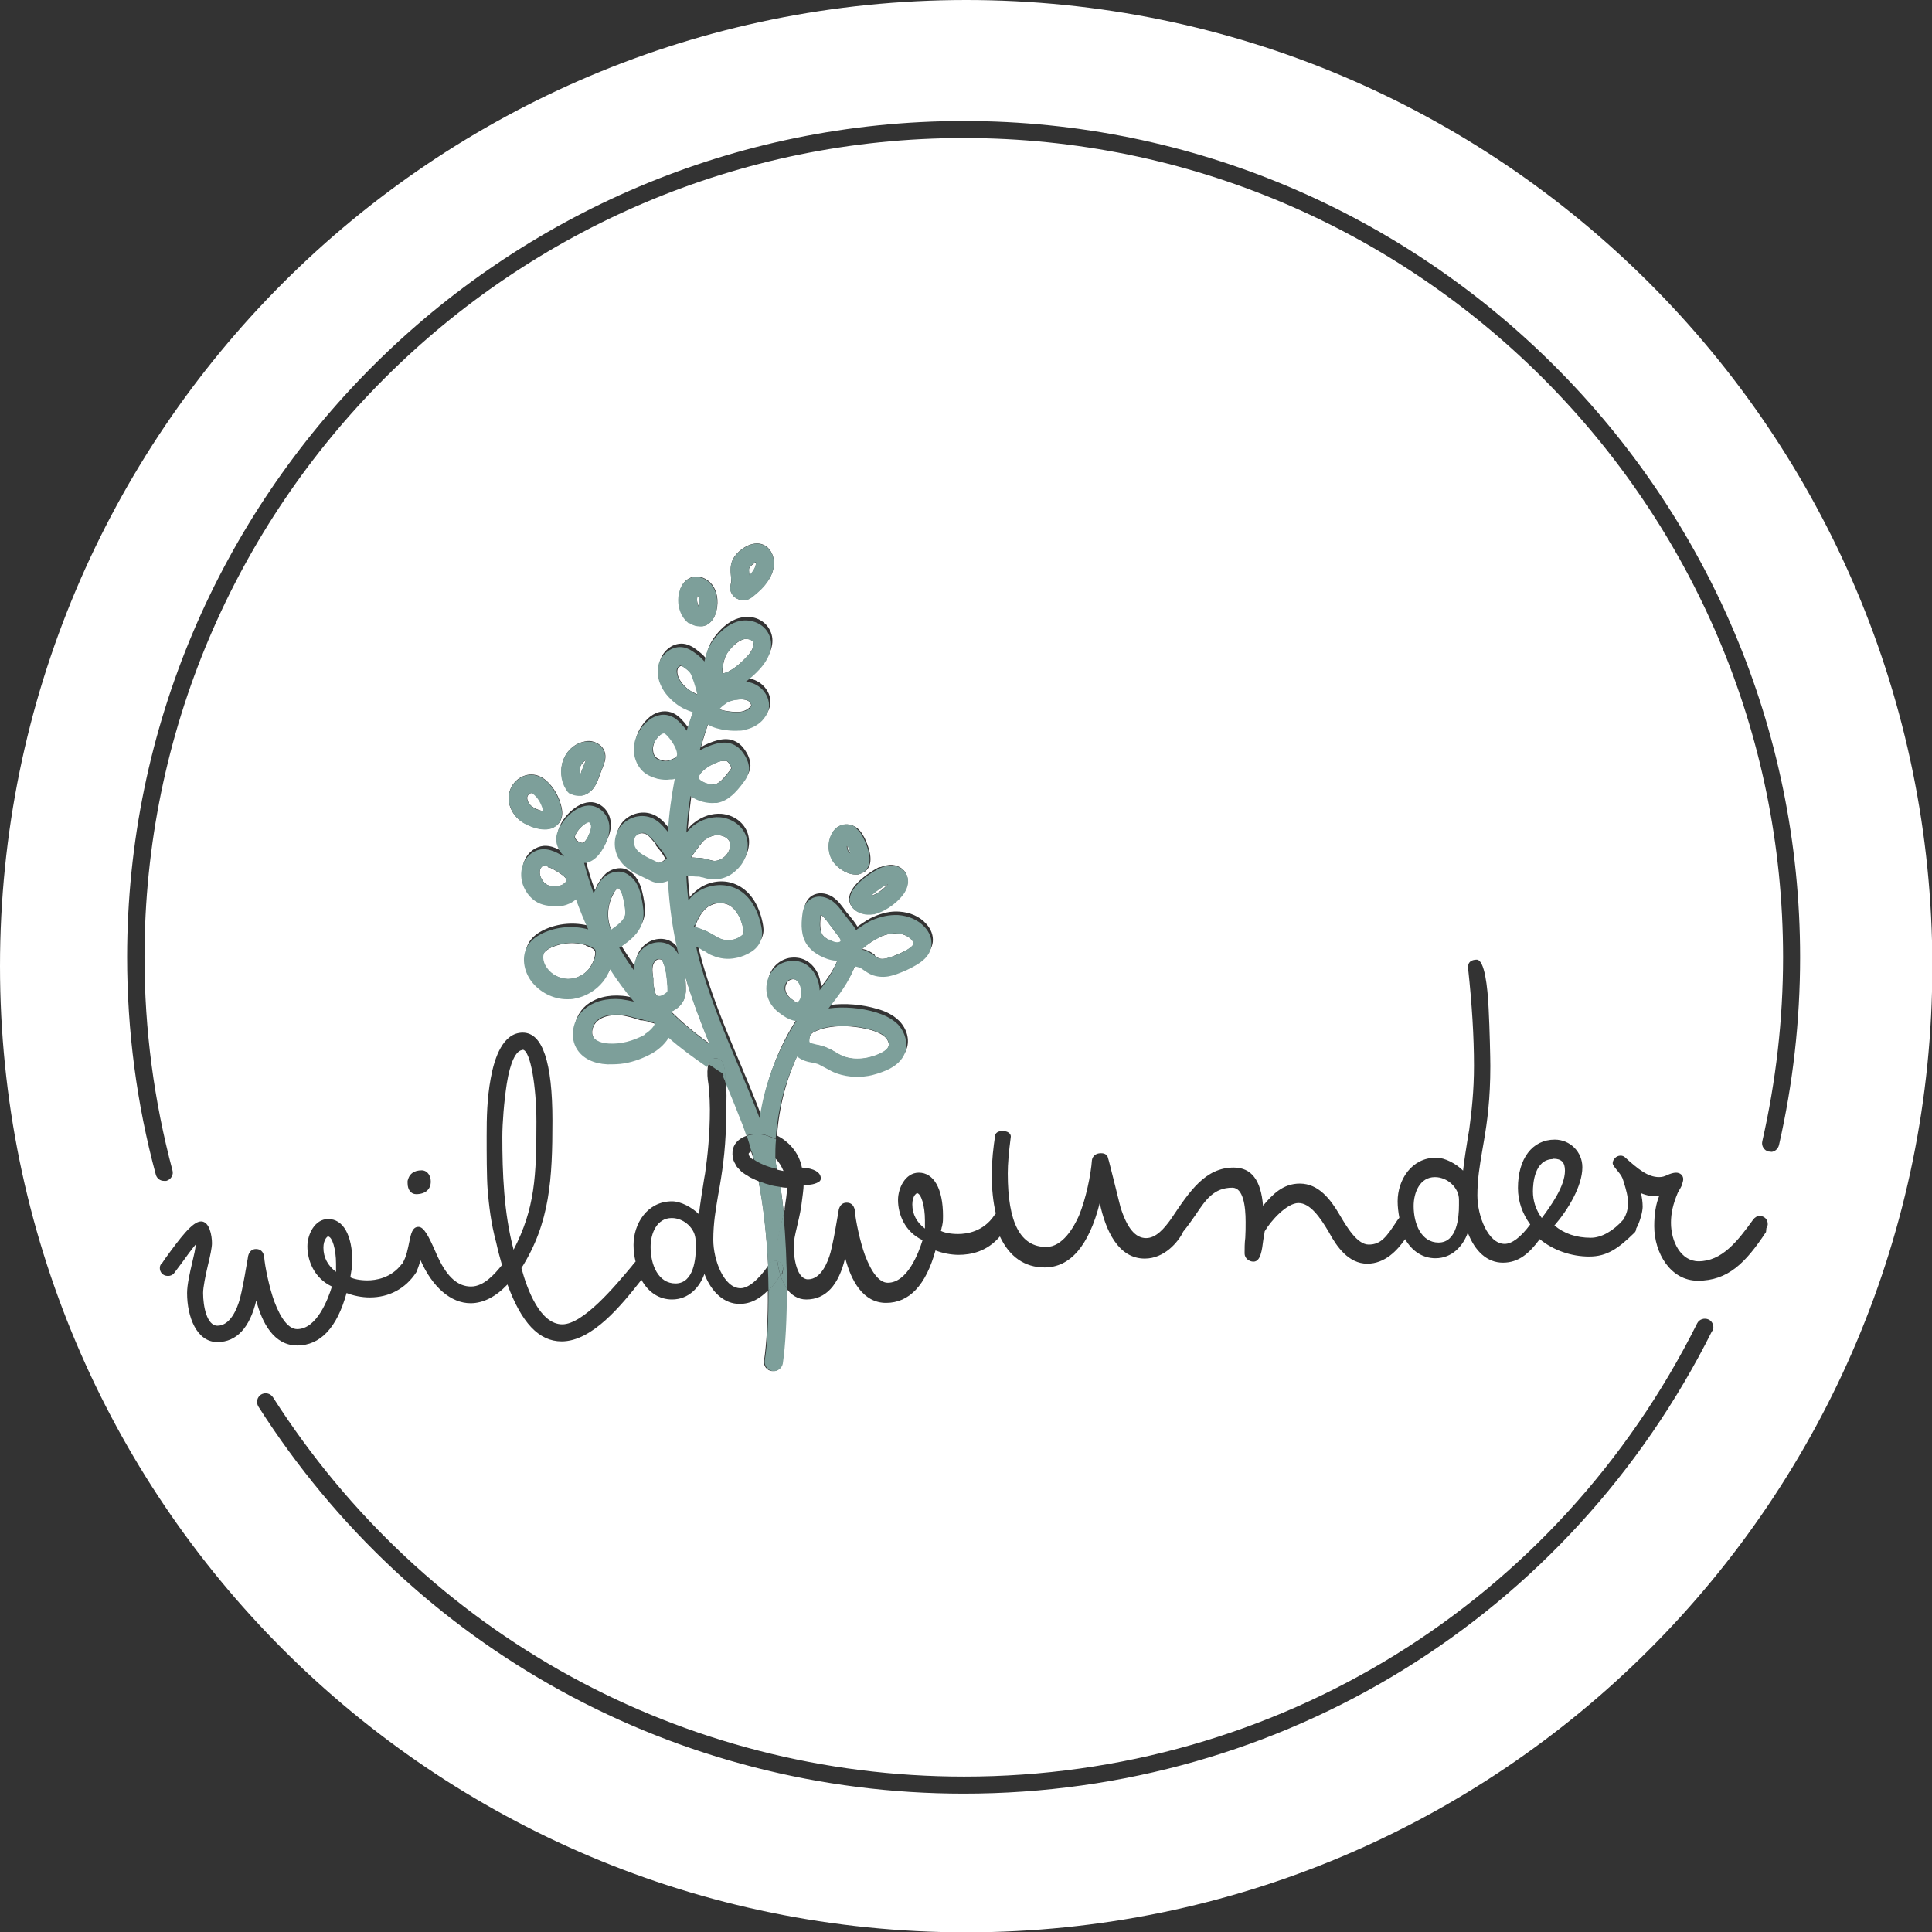 <?xml version="1.0" encoding="UTF-8"?>
<svg id="Layer_2" data-name="Layer 2" xmlns="http://www.w3.org/2000/svg" viewBox="0 0 56.69 56.69">
  <rect x="0" y="0" width="56.69" height="56.69" fill="#333333" stroke="none"/>
  <defs>
    <style>
      .cls-1 {
        fill: #7d9f9a;
      }

      .cls-1, .cls-2 {
        stroke-width: 0px;
      }

      .cls-2 {
        fill: #fff;
      }
    </style>
  </defs>
  <g id="compound">
    <g>
      <g>
        <path class="cls-2" d="M28.35,0C12.69,0,0,12.69,0,28.35s12.69,28.35,28.35,28.35,28.35-12.69,28.35-28.35S44,0,28.35,0ZM50.24,39.05c-4.19,8.38-12.6,13.58-21.96,13.58-8.43,0-16.17-4.25-20.7-11.36-.07-.12-.04-.27.08-.35.12-.07.27-.04.35.08,4.45,6.97,12.03,11.13,20.28,11.13,9.17,0,17.41-5.1,21.51-13.3.06-.12.21-.17.34-.11.12.06.17.21.11.34ZM51.82,36.15c-.6.91-1.12,1.43-2,1.43-.8,0-1.28-.81-1.28-1.6,0-.37.05-.66.15-.9-.19.04-.38,0-.54-.07.03.13.05.26.05.4s-.08.45-.19.64c0,.05-.02.09-.05.12-.48.47-.81.7-1.33.7s-1.05-.18-1.45-.51c-.31.42-.62.69-1.08.69s-.82-.33-1.03-.88c-.14.39-.46.75-.95.75-.37,0-.68-.2-.89-.56-.23.33-.59.72-1.11.72-.55,0-.9-.5-1.13-.93-.26-.44-.55-.85-.89-.85s-.81.52-.99.83c-.01.07-.02.15-.04.24-.04.32-.08.65-.29.65-.13,0-.26-.1-.26-.24s0-.31.02-.46c.01-.15.01-.31.01-.47,0-.46-.07-1-.39-1-.54,0-.78.35-1.08.8-.11.16-.23.33-.37.5,0,0,0,0,0,.01-.14.28-.54.77-1.12.77-.78,0-1.15-.83-1.32-1.63-.32,1.26-.87,1.89-1.62,1.89-.58,0-1.03-.31-1.31-.91-.38.45-.86.54-1.21.54-.23,0-.48-.05-.68-.13-.28,1.02-.77,1.54-1.45,1.54s-1.03-.66-1.2-1.32c-.19.8-.57,1.22-1.14,1.22-.25,0-.44-.13-.59-.33,0,.86-.04,1.67-.12,2.21-.02.11-.11.2-.22.22-.02,0-.03,0-.05,0-.01,0-.03,0-.04,0-.14-.02-.25-.16-.22-.31.07-.47.12-1.21.11-2.05-.23.23-.49.39-.83.39-.44,0-.82-.33-1.03-.88-.14.39-.46.75-.95.75-.37,0-.69-.2-.9-.58l-.02.03c-.56.71-1.42,1.78-2.32,1.78-.67,0-1.18-.55-1.59-1.67-.34.36-.71.55-1.08.55-.58,0-1.12-.47-1.47-1.26-.03.09-.06.2-.1.29,0,.03-.02.05-.03.07-.31.47-.79.73-1.36.73-.23,0-.48-.05-.68-.13-.28,1.02-.77,1.54-1.45,1.54s-1.03-.66-1.2-1.32c-.19.8-.58,1.22-1.14,1.22-.61,0-.89-.74-.89-1.44,0-.24.08-.59.15-.89.05-.21.1-.41.1-.53-.11.13-.28.36-.4.53-.09.12-.18.24-.24.32-.05.05-.11.07-.17.07-.16,0-.24-.12-.24-.23,0-.08.03-.12.07-.15l.08-.12c.45-.62.81-1.1,1.06-1.1.25,0,.32.42.32.64,0,.12-.05.37-.12.65-.07.3-.14.64-.14.81,0,.39.11.96.42.96.38,0,.58-.5.66-.79.06-.23.13-.6.18-.9.02-.13.05-.26.06-.35.03-.13.11-.21.23-.21.13,0,.21.07.24.21.02.3.16.95.3,1.33.2.53.43.81.67.81.58,0,.91-.89,1.02-1.25-.53-.25-.72-.77-.72-1.18,0-.34.21-.8.61-.8.44,0,.71.47.71,1.27,0,.08-.01.17-.03.25-.01.07-.02.13-.03.19.1.05.28.09.5.09.24,0,.69-.06,1.01-.48h0s.02-.02.02-.02c.12-.2.16-.44.2-.63.05-.24.09-.44.27-.44.16,0,.3.28.49.71.03.07.06.14.09.2.27.57.58.84.96.84s.69-.36.91-.63c-.06-.21-.12-.43-.17-.66-.16-.59-.21-1.09-.25-1.53-.03-.38-.03-1.11-.03-1.6,0-.53.01-1.1.12-1.69.11-.61.36-1.34.94-1.34s.87.87.87,2.58-.07,3-.91,4.33c.17.63.55,1.65,1.2,1.65.61,0,1.54-1.11,2.04-1.71l.07-.09s.03-.03.04-.04c-.04-.16-.06-.33-.06-.49,0-.62.4-1.28,1.13-1.28.26,0,.59.18.79.38.03-.29.1-.71.15-1.03l.03-.17c.07-.5.14-1.11.14-1.88,0-.38-.04-.76-.06-.86-.02-.16-.02-.35.02-.48-.4-.26-.78-.54-1.13-.86-.13.22-.35.38-.47.45-.27.15-.54.25-.82.3-.17.03-.35.04-.51.03-.4-.02-.71-.17-.88-.43-.23-.35-.14-.89.21-1.19.27-.23.65-.33,1.08-.29.13.01.25.04.37.07-.25-.3-.49-.62-.7-.95,0,0,0,0,0,0-.05.14-.12.26-.21.37-.2.25-.5.43-.82.49-.08.01-.15.02-.23.02h0c-.4,0-.8-.21-1.05-.53-.21-.29-.32-.73-.08-1.08.09-.13.23-.24.42-.33.41-.19.88-.23,1.33-.11-.13-.28-.25-.58-.36-.88-.11.1-.25.17-.39.19-.02,0-.04,0-.06,0-.16.02-.38.03-.59-.06-.24-.1-.43-.31-.52-.57-.07-.21-.07-.43.02-.62.1-.23.32-.39.56-.41.17-.01.32.05.42.1.07.03.14.07.2.11,0,0,0-.01,0-.02-.17-.16-.25-.38-.21-.59.06-.37.55-.92,1.01-.88.28.03.51.27.54.58.03.24-.07.45-.15.62-.08.17-.23.4-.49.47-.02,0-.04.01-.06.01-.01,0-.02,0-.04,0,.08.31.17.62.28.9.03-.08.07-.17.12-.24.05-.08.13-.2.25-.29.15-.1.33-.14.49-.1.09.03.18.08.25.15.21.2.27.49.31.69.03.17.07.37.02.59-.09.37-.41.6-.62.75-.02.02-.05.03-.07.04.13.22.28.44.43.66,0-.2.05-.41.22-.59.25-.27.67-.31.92-.09.07.06.12.13.17.22-.17-.7-.27-1.43-.31-2.16-.17.08-.33.08-.5,0s-.3-.13-.43-.21c-.17-.09-.38-.22-.51-.44-.17-.29-.16-.66.03-.93.2-.28.59-.4.91-.28.19.07.33.21.44.35l.06.07c.03-.52.1-1.04.2-1.56-.03,0-.05.02-.08.02-.01,0-.03,0-.05,0-.12.02-.25.02-.38-.02-.18-.04-.32-.12-.44-.23-.18-.17-.28-.44-.25-.71.02-.22.12-.44.28-.63.2-.24.45-.34.69-.3.22.04.36.19.48.33.03.04.07.09.1.13.06-.19.12-.37.18-.54-.09-.03-.18-.07-.29-.12-.22-.12-.41-.28-.55-.49-.17-.26-.23-.53-.17-.78.08-.31.4-.59.76-.51.12.03.22.09.3.15.09.07.2.15.29.26.03-.18.09-.31.09-.33.06-.14.14-.27.27-.42.22-.25.44-.39.68-.44.35-.08.71.08.85.39.14.29.05.64-.22.97-.04.04-.21.24-.45.42.1.01.2.04.29.09.28.15.44.46.37.74-.03.12-.09.22-.19.32-.14.14-.32.23-.53.27-.06.01-.12.02-.18.02-.06,0-.57,0-.88-.18-.09.25-.17.5-.24.76.16-.09.33-.16.49-.2.2-.05.37-.04.51.03.2.09.3.28.34.34.05.09.11.22.11.38-.01.19-.12.33-.18.41-.19.25-.42.52-.76.58-.02,0-.05,0-.07,0-.2.02-.49-.05-.71-.2-.05.36-.09.72-.12,1.07.06-.08.12-.14.19-.19.24-.19.53-.28.8-.26.34.03.63.23.75.52.14.33.03.76-.27,1.03-.15.13-.32.22-.5.26-.08.01-.16.02-.24.01-.07,0-.14-.02-.2-.04-.03,0-.06-.02-.09-.02-.06-.01-.11-.01-.17-.02-.09,0-.18,0-.27-.03.01.24.03.49.06.73.1-.12.21-.21.33-.29.32-.19.7-.22,1.02-.08.4.17.68.58.79,1.14.02.11.04.23,0,.36-.04.14-.13.27-.28.37-.14.1-.3.16-.47.19-.23.04-.47.02-.68-.07-.09-.04-.16-.08-.25-.13h-.02c-.06-.05-.13-.09-.19-.11h-.02c.01.05.03.11.04.17.29,1.15.76,2.28,1.22,3.36.2.48.41.98.6,1.48.13-.89.43-1.75.88-2.53.06-.1.12-.2.2-.32-.22-.02-.41-.16-.53-.26-.37-.29-.46-.76-.23-1.14.11-.18.3-.31.5-.35.36-.06.65.09.83.42.07.13.1.28.11.43.22-.28.4-.55.52-.87h0c-.16,0-.32-.05-.5-.14-.11-.06-.26-.15-.37-.3-.21-.28-.2-.65-.16-.89.01-.1.04-.35.25-.48.17-.1.39-.09.59.03.17.11.28.27.37.39.03.05.07.1.12.15.08.1.18.22.25.34.19-.14.38-.25.45-.28.27-.12.53-.18.78-.16.31.02.59.14.78.35.15.16.22.35.2.54-.04.34-.35.52-.45.58-.18.1-.37.19-.56.26-.06.02-.15.05-.25.07-.19.03-.36.02-.5-.05-.09-.04-.15-.09-.22-.13-.06-.04-.1-.08-.17-.09-.03,0-.06,0-.1-.02-.18.48-.48.86-.77,1.23.44-.06.95-.02,1.41.12.18.05.43.15.63.35.22.23.31.55.21.82-.08.22-.26.4-.56.53-.17.08-.34.13-.52.16-.36.07-.72.03-1.02-.11-.09-.04-.18-.09-.25-.13-.06-.04-.12-.07-.17-.09-.05-.03-.13-.04-.21-.06-.12-.03-.3-.07-.44-.18-.36.76-.57,1.59-.63,2.42.33.17.64.48.73.94.37.02.53.15.55.27.02.07-.01.13-.07.16-.15.08-.3.08-.43.08,0,.12-.03.32-.07.63-.04.25-.09.44-.13.62-.05.21-.09.38-.09.56,0,.39.11.96.42.96.38,0,.58-.5.66-.79.06-.23.13-.6.18-.9.02-.13.05-.26.06-.35.03-.13.11-.21.23-.21.13,0,.21.07.24.21.02.3.16.95.3,1.33.2.53.43.81.67.81.58,0,.91-.89,1.02-1.25-.53-.25-.72-.77-.72-1.18,0-.34.21-.8.61-.8.44,0,.71.47.71,1.27,0,.09,0,.18-.02.26,0,.03-.01.06-.02.08,0,.03-.02.07-.02.1.1.05.28.09.5.09.26,0,.74-.07,1.06-.54.02-.03.03-.05.05-.06-.08-.34-.12-.72-.12-1.14s.05-.82.1-1.15v-.02c.05-.11.16-.11.23-.11.14,0,.23.07.23.16-.06.46-.09.8-.09,1.08,0,1.45.37,2.16,1.13,2.16.48,0,.81-.58.96-.92.2-.48.35-1.2.38-1.63.02-.12.12-.2.25-.2h.03c.09,0,.15.04.18.1.04.11.13.51.23.89.06.26.13.51.15.6.19.6.43.9.75.9.29,0,.53-.28.73-.56,0,0,.01-.02.02-.03.53-.79.99-1.48,1.82-1.48.52,0,.8.37.86,1.12.28-.33.58-.65,1.08-.65.55,0,.9.46,1.17.92.2.34.51.87.85.87.36,0,.52-.22.84-.71.03-.04.05-.06.06-.08-.03-.16-.05-.32-.05-.48,0-.62.4-1.28,1.13-1.28.26,0,.59.18.79.38.03-.29.1-.71.15-1.03l.03-.17c.07-.53.14-1.13.14-1.88,0-.86-.06-1.81-.17-2.83h0v-.07c-.01-.13.09-.21.25-.21.23,0,.32.79.35,1.44.03.57.05,1.45.05,1.68,0,.97-.09,1.63-.19,2.21-.02.1-.03.19-.05.29-.07.42-.14.81-.14,1.3,0,.59.31,1.42.8,1.42.21,0,.47-.19.75-.57-.23-.32-.36-.68-.36-1.07,0-.86.42-1.42,1.08-1.42.45,0,.81.36.81.81,0,.56-.43,1.26-.82,1.71.29.24.64.36,1.07.36.31,0,.66-.2.95-.53h0c.1-.16.14-.32.14-.48,0-.2-.05-.38-.13-.64l-.03-.09c-.03-.08-.11-.18-.17-.25-.08-.1-.12-.15-.12-.2,0-.1.1-.22.23-.22.04,0,.08.01.12.04.4.36.68.59,1.01.59.09,0,.16-.02.24-.06.09-.04.18-.07.26-.07.12,0,.21.08.21.19,0,.05-.02.11-.05.2-.02.04-.04.08-.06.11-.02.03-.03.06-.05.09-.14.33-.2.6-.2.88,0,.55.29,1.13.81,1.13.68,0,1.14-.58,1.6-1.22.05-.07.12-.11.19-.11.14,0,.24.1.24.24,0,.03-.01.07-.04.12ZM11.96,34.72v-.07s.02-.07.03-.09c.04-.1.14-.22.39-.22.18.01.26.18.26.33,0,.23-.16.37-.43.37-.15,0-.25-.13-.25-.32ZM16.3,24.24h0c-.06.04-.13.07-.2.08-.04,0-.08.01-.12.01-.22,0-.47-.1-.62-.19-.29-.17-.46-.48-.43-.78.01-.19.11-.37.26-.49.14-.11.31-.16.47-.14.18.02.35.13.5.31.16.19.27.42.32.66.07.32-.08.47-.17.54ZM16.53,22.3c.09-.25.29-.44.53-.52h.01c.12-.04.23-.05.33-.02.16.04.29.15.34.29.06.17,0,.32-.03.4l-.14.37c-.03.09-.08.2-.15.3-.09.12-.22.2-.35.22-.03,0-.06,0-.09,0-.09,0-.17-.03-.24-.07-.06-.04-.09-.09-.12-.13-.16-.25-.19-.57-.09-.85ZM19.95,17.33c.06-.21.2-.36.38-.4.1-.02.2-.01.29.02.22.08.38.29.42.55.04.22,0,.62-.25.8-.05.04-.11.06-.17.07-.03,0-.06,0-.08,0-.1,0-.21-.03-.31-.1-.09-.05-.16-.14-.21-.25-.1-.21-.13-.47-.06-.7ZM21.45,16.91c-.01-.15-.04-.36.09-.56.15-.23.53-.5.85-.37.2.08.32.3.32.54,0,.19-.07.39-.21.57-.11.14-.24.26-.35.36-.05.04-.13.12-.25.15h-.02s-.05.01-.07.01c-.16,0-.31-.1-.36-.24-.04-.11-.01-.21,0-.27.01-.05,0-.12,0-.2ZM25.35,25.59s-.11.06-.17.07c-.03,0-.05,0-.08,0-.27,0-.54-.22-.63-.35-.18-.25-.2-.59-.05-.86.05-.09.11-.16.19-.2.16-.09.37-.08.53.04.12.09.18.21.23.3.23.49.23.83,0,.99ZM25.82,25.45c.1-.04.23-.08.37-.07.2.02.36.14.42.31.05.14.03.3-.07.47-.14.24-.51.55-.87.64-.02,0-.04,0-.05.01-.05,0-.1.01-.15.01-.13,0-.25-.03-.35-.1-.14-.09-.22-.23-.2-.39.04-.43.79-.85.89-.89ZM51.96,33.79s-.04,0-.06,0c-.14-.03-.22-.17-.19-.3.4-1.76.61-3.57.61-5.4,0-13.26-10.78-24.04-24.04-24.04S4.24,14.83,4.24,28.09c0,2.12.28,4.22.82,6.25.04.13-.04.27-.18.31-.02,0-.04,0-.07,0-.11,0-.21-.07-.24-.19-.56-2.07-.84-4.22-.84-6.38C3.74,14.56,14.75,3.55,28.28,3.55s24.54,11.01,24.54,24.54c0,1.86-.21,3.71-.62,5.51-.03.12-.13.2-.24.2Z"/>
        <path class="cls-2" d="M20.69,25.2s.08.02.12.03c.05.01.09.02.13.03.11.01.23-.04.33-.13h0c.11-.1.2-.29.14-.43-.04-.1-.17-.18-.3-.19-.04,0-.08,0-.13,0-.11.02-.21.07-.31.14-.06.05-.18.21-.29.36l-.02.03s-.06.08-.08.12c.05,0,.1,0,.16.01.09,0,.17.01.26.03Z"/>
        <path class="cls-2" d="M23.43,29.41c.11-.1.13-.35.04-.53-.08-.15-.18-.16-.24-.14h0s0,0,0,0c-.06.01-.11.05-.14.1-.11.19-.01.36.12.46.16.13.2.14.21.14,0,0,.02-.01.02-.02Z"/>
        <path class="cls-2" d="M23.96,30.66c.1.02.22.05.33.1.07.03.14.07.21.11h0c.07.04.13.08.2.11.32.14.72.12,1.1-.05.15-.07.25-.14.27-.22.03-.08-.01-.19-.09-.27-.08-.08-.21-.15-.4-.21-.25-.07-.55-.12-.85-.12s-.62.05-.86.18c-.09.05-.13.14-.13.27,0,.05,0,.06.21.11Z"/>
        <path class="cls-2" d="M21.95,19.23c.11-.12.19-.29.15-.39-.03-.06-.11-.09-.2-.09-.02,0-.03,0-.05,0-.13.03-.26.12-.4.27-.09.1-.14.18-.17.26-.07.19-.09.4-.08.48.21-.02.53-.28.75-.53Z"/>
        <path class="cls-2" d="M24.68,27.6s0,0,0-.01c-.05-.1-.15-.21-.22-.3l.05-.04-.05.03c-.05-.06-.09-.12-.13-.17-.08-.11-.15-.2-.22-.25,0,0-.01,0-.02,0,0,.02,0,.04-.01.07-.01.09-.04.36.06.51.04.05.1.1.2.15.13.07.23.09.3.08.02,0,.03-.02.05-.05Z"/>
        <path class="cls-2" d="M20.93,23.02c.16,0,.31-.19.46-.38h0s.07-.09.07-.11c0,0,0-.02-.04-.08-.01-.03-.06-.1-.1-.12,0,0-.02,0-.05,0-.02,0-.04,0-.07,0-.01,0-.03,0-.04,0-.28.07-.63.29-.67.49,0,0,0,.02.02.04.08.1.3.17.42.16Z"/>
        <path class="cls-2" d="M19.49,21.5s0,0,0,0c-.03,0-.11.04-.18.12-.09.1-.14.22-.15.33,0,.11.02.21.09.27.04.04.11.07.19.09.07.02.13.02.18,0,.14-.04.24-.09.26-.16.03-.09-.03-.28-.22-.52-.03-.04-.11-.13-.16-.14Z"/>
        <path class="cls-2" d="M19.25,24.78l-.11-.13c-.08-.1-.15-.17-.23-.19-.02,0-.05-.01-.07-.01-.08,0-.16.04-.21.1-.06.09-.07.23,0,.34.07.11.2.19.3.25.12.07.25.12.38.18h.01s.07.02.21-.12l-.04-.06c-.07-.13-.17-.24-.26-.35Z"/>
        <path class="cls-2" d="M22,20.77h0s.04-.05.04-.07c0-.04-.03-.11-.1-.14-.08-.04-.2-.05-.36-.03h-.02c-.12.03-.2.06-.27.1-.11.08-.17.14-.2.17.1.05.33.09.55.09.15,0,.27-.05.35-.13Z"/>
        <path class="cls-2" d="M20.28,19.77h0c-.04-.07-.11-.12-.18-.17-.03-.02-.08-.06-.11-.06,0,0,0,0,0,0-.03,0-.1.05-.11.11-.02.09.01.22.1.35.09.13.21.24.35.31.06.03.12.06.17.08-.04-.21-.15-.53-.2-.61Z"/>
        <path class="cls-2" d="M16.13,25.45h-.05v-.02s-.08-.03-.11-.03l-.02-.06h0s.01.06.01.06c-.04,0-.08.04-.1.09-.03.06-.03.15,0,.23.04.11.12.21.21.25.09.04.22.03.33.02.08,0,.16-.06.2-.11.02-.03.02-.05.01-.09,0-.02-.12-.16-.49-.34Z"/>
        <path class="cls-2" d="M21.97,33.85c-.01.05.04.12.14.19-.02-.09-.04-.17-.07-.25-.04.02-.06.04-.07.05,0,0,0,0,0,0Z"/>
        <path class="cls-2" d="M17.06,22.64l.13-.33c-.09.05-.14.13-.16.18-.03.08-.03.17-.01.26.02-.03.03-.07.04-.11Z"/>
        <path class="cls-2" d="M15.59,23.27s0,0,0,0c-.02,0-.05.02-.06.03-.04.03-.06.07-.06.11,0,.1.07.22.18.28.11.07.24.1.31.12-.03-.15-.1-.3-.2-.42-.08-.1-.14-.12-.16-.12Z"/>
        <path class="cls-2" d="M26.06,25.94s-.02,0-.03.01c-.12.05-.35.21-.48.34,0,0,0,0,0,0,.19-.05.41-.23.5-.35Z"/>
        <path class="cls-2" d="M20.51,17.82c.01-.05.03-.14.01-.23h0c0-.05-.03-.09-.05-.12,0,0,0,0,0,0-.03.1-.02.22.03.31,0,.01.01.02.01.03Z"/>
        <path class="cls-2" d="M24.87,24.83v-.03s0,0,0-.01c-.01.07,0,.15.05.21.01.01.03.03.06.05-.02-.05-.04-.13-.08-.21h-.01Z"/>
        <path class="cls-2" d="M21.99,16.89s.07-.07.09-.11c.05-.06.1-.16.1-.25,0-.01,0-.03,0-.03-.05.02-.14.09-.19.16-.02.03-.02.1,0,.2,0,.01,0,.02,0,.03Z"/>
        <path class="cls-2" d="M26.92,35s-.04.02-.08.07c-.04.06-.07.15-.07.27,0,.29.13.53.37.71,0-.06,0-.14,0-.24,0-.42-.11-.8-.24-.8Z"/>
        <path class="cls-2" d="M42.1,34.54c-.43,0-.62.44-.62.85,0,.53.23,1.07.73,1.07.55,0,.6-.76.6-1.09v-.08s0-.06,0-.09c0-.35-.34-.66-.7-.66Z"/>
        <path class="cls-2" d="M23.02,35.48c.04-.25.07-.48.08-.63-.02,0-.04,0-.05,0-.04,0-.1-.01-.15-.02.04.24.07.5.1.78,0-.04.02-.09.03-.13Z"/>
        <path class="cls-2" d="M22.08,34.58s0,0,0,0c-.07-.03-.13-.07-.19-.11,0,0-.01,0-.02-.01-.03-.02-.06-.04-.09-.06-.03-.02-.04-.04-.06-.06,0,0-.01-.01-.02-.02-.04-.04-.08-.08-.11-.13,0,0,0,0,0-.01-.03-.05-.05-.09-.07-.14,0,0,0,0,0-.01-.03-.1-.04-.21-.01-.31v-.02c.06-.2.23-.32.42-.38-.03-.09-.06-.18-.09-.26-.17-.44-.35-.88-.53-1.31.01.33.01.52,0,.67,0,.06,0,.11,0,.17,0,.97-.09,1.62-.19,2.21-.02.1-.03.19-.05.28-.07.42-.14.81-.14,1.3,0,.59.31,1.42.8,1.42.22,0,.51-.23.81-.66-.04-.81-.12-1.67-.28-2.48-.06-.02-.12-.05-.17-.08Z"/>
        <path class="cls-2" d="M45.58,34.01c-.56,0-.6.73-.6.95,0,.28.09.55.26.78.26-.35.68-.93.68-1.39,0-.24-.1-.35-.34-.35Z"/>
        <path class="cls-2" d="M25.67,28.04s.08.06.12.08c.08.03.19.02.36-.04.16-.06.32-.13.47-.21.17-.1.19-.16.19-.18,0-.02-.02-.07-.06-.12-.1-.1-.25-.17-.42-.18-.07,0-.14,0-.21.01-.1.02-.21.05-.32.1-.07.03-.35.2-.51.35.01,0,.03,0,.04,0,.15.03.26.11.34.17Z"/>
        <path class="cls-2" d="M19.01,29.97c-.06-.01-.11-.02-.16-.03h-.05c-.21-.07-.4-.13-.6-.15-.04,0-.08,0-.13,0-.17,0-.38.03-.54.17-.13.11-.21.34-.11.49.1.16.38.18.46.19.34.02.7-.07,1.05-.26.14-.08.29-.24.3-.32,0,0,0,0-.02-.02-.02-.02-.14-.04-.19-.05Z"/>
        <path class="cls-2" d="M18.35,26.85c.02-.1,0-.23-.03-.36-.03-.18-.07-.33-.15-.41-.02-.02-.02-.02-.03-.02,0,0-.02,0-.03.02-.03.02-.07.06-.1.13-.19.33-.22.74-.07,1.08,0,0,0,0,0,0,.19-.14.37-.27.41-.43Z"/>
        <path class="cls-2" d="M20.64,27.29c.11.04.21.1.3.15.07.04.13.08.18.1.2.09.44.06.62-.06.05-.04.07-.07.08-.08,0-.02,0-.09,0-.11-.03-.18-.15-.61-.47-.75-.1-.04-.21-.05-.32-.03-.08.01-.15.04-.22.08h-.01c-.21.14-.32.37-.4.58,0,.01,0,.02-.01.03.04.02.1.04.14.05.05.02.09.03.13.05Z"/>
        <path class="cls-2" d="M17.26,24.54c.05-.1.1-.22.09-.32,0-.05-.04-.1-.06-.1,0,0,0,0,0,0-.12,0-.39.26-.42.43,0,.03.02.08.07.12.06.05.13.07.17.06h0s.08-.04.16-.2Z"/>
        <path class="cls-2" d="M17.2,27.74c-.22-.07-.46-.09-.69-.04-.12.02-.23.06-.33.1-.1.05-.17.1-.21.15-.08.12-.03.33.07.46.14.19.38.31.62.32h0c.24,0,.48-.12.62-.3.05-.07.1-.15.13-.23.07-.19.06-.27.04-.3-.01-.03-.07-.09-.26-.15Z"/>
        <path class="cls-2" d="M20.12,28.87c0,.11.02.27-.04.43-.07.17-.2.3-.39.38.35.34.73.66,1.13.94-.25-.61-.51-1.3-.72-2,0,.09.02.17.02.24Z"/>
        <path class="cls-2" d="M15.34,30.81c-.2,0-.37.36-.47.99-.08.52-.13,1.15-.13,1.56,0,1.03.04,2.22.33,3.31.63-1.21.67-2.18.67-3.76,0-.99-.17-2.11-.41-2.11Z"/>
        <path class="cls-2" d="M9.64,36.27s-.04.01-.08.07c-.04.06-.07.15-.07.27,0,.29.13.53.37.71,0-.06,0-.14,0-.24,0-.42-.11-.8-.24-.8Z"/>
        <path class="cls-2" d="M22.75,34.12c.02.06.03.13.05.2.08.02.14.03.19.04-.06-.14-.13-.26-.23-.36,0,.02,0,.03,0,.05,0,.02,0,.04,0,.07Z"/>
        <path class="cls-2" d="M19.71,35.74c-.43,0-.62.44-.62.85,0,.53.23,1.07.73,1.07.55,0,.6-.76.6-1.09v-.08s-.01-.06-.01-.09c0-.35-.34-.66-.7-.66Z"/>
        <path class="cls-2" d="M19.46,28.24c-.02-.05-.04-.07-.05-.08,0,0-.03-.01-.05-.01,0,0-.02,0-.03,0-.04,0-.08.03-.1.05-.1.11-.1.25-.06.52v.13c.04.27.07.37.14.38,0,0,.03,0,.08,0,.1-.02.18-.07.2-.12.02-.04.01-.12,0-.19-.02-.24-.04-.48-.13-.68Z"/>
      </g>
      <g>
        <path class="cls-1" d="M22.32,34.69s0,0,0,0c-.02,0-.04-.02-.06-.02.15.81.24,1.67.28,2.48.01-.02.02-.03.03-.04.04-.07.11-.11.19-.11.02,0,.04,0,.06.01-.01-.1-.02-.21-.02-.32,0-.28.08-.57.14-.83.02-.09.04-.17.06-.25-.03-.28-.06-.54-.1-.78-.12-.02-.25-.04-.3-.06-.08-.02-.18-.05-.28-.09Z"/>
        <path class="cls-1" d="M22.55,37.87c0,.85-.03,1.58-.11,2.05-.02.15.08.28.22.31.01,0,.03,0,.04,0,.02,0,.03,0,.05,0,.11-.02.2-.11.22-.22.08-.53.12-1.34.12-2.21-.08-.11-.14-.23-.19-.38-.11.16-.23.32-.35.45Z"/>
        <path class="cls-1" d="M21.45,17.37c.05.15.2.24.36.24.02,0,.05,0,.07,0h.02c.12-.03.2-.11.25-.15.12-.1.25-.21.35-.36.13-.18.21-.38.21-.57,0-.24-.12-.46-.32-.54-.32-.14-.7.14-.85.37-.13.19-.11.4-.09.56,0,.07.02.15,0,.2-.02.06-.04.16,0,.27ZM21.99,16.65c.05-.07.14-.14.19-.16,0,0,0,.02,0,.03,0,.1-.06.19-.1.25-.03.04-.06.07-.09.11,0-.01,0-.02,0-.03-.01-.1-.02-.17,0-.2Z"/>
        <path class="cls-1" d="M25.13,24.29c-.16-.12-.37-.14-.53-.04-.07.04-.14.11-.19.2-.15.27-.13.62.05.86.1.13.37.35.63.35.03,0,.05,0,.08,0,.06-.01.12-.03.17-.07.23-.16.24-.5,0-.99-.04-.09-.11-.21-.23-.3ZM24.9,25c-.04-.06-.06-.13-.05-.21,0,0,0,0,0,.01v.03s.02,0,.02,0c.04.09.07.16.08.21-.03-.02-.05-.04-.06-.05Z"/>
        <path class="cls-1" d="M20.22,18.28c.11.07.21.1.31.1.03,0,.06,0,.08,0,.06-.01.12-.04.17-.07.26-.17.29-.57.25-.8-.04-.26-.21-.47-.42-.55-.09-.03-.2-.04-.29-.02-.18.04-.32.19-.38.4-.07.23-.05.48.06.7.06.11.13.19.21.25ZM20.47,17.48s0,0,0,0c.03.03.04.07.05.11h0c.01.09,0,.19-.01.24,0,0,0-.01-.01-.03-.05-.1-.06-.21-.03-.31Z"/>
        <path class="cls-1" d="M16.16,23.05c-.15-.18-.32-.28-.5-.31-.17-.02-.34.03-.47.14-.15.12-.25.3-.26.49-.02.3.15.61.43.78.16.09.4.19.62.19.04,0,.08,0,.12-.01.08-.01.14-.04.2-.08h0c.09-.07.24-.22.17-.54-.05-.24-.16-.47-.32-.66ZM15.64,23.69c-.11-.07-.18-.19-.18-.28,0-.04.03-.08.06-.11.01,0,.03-.03.06-.03,0,0,0,0,0,0,.02,0,.07.02.16.12.1.12.17.27.2.42-.07-.02-.2-.05-.31-.12Z"/>
        <path class="cls-1" d="M20.95,31.05c.26,0,.31.16.33.56,0,.05,0,.09,0,.14.18.43.36.87.53,1.31.03.08.06.17.09.26.18-.06.39-.06.55-.02.1.03.21.07.31.12.06-.83.26-1.66.63-2.42.14.12.32.16.44.18.08.02.16.03.21.06.06.03.11.06.17.09.08.04.16.09.25.13.3.13.66.17,1.02.11.17-.03.35-.09.52-.16.3-.13.48-.31.56-.53.09-.27,0-.59-.21-.82-.2-.2-.45-.29-.63-.35-.45-.14-.97-.18-1.41-.12.29-.37.59-.75.77-1.23.03,0,.07.01.1.02.07.01.11.05.17.09.06.04.13.09.22.13.15.06.32.08.5.05.1-.02.19-.05.25-.07.19-.07.38-.15.56-.26.1-.06.42-.24.45-.58.02-.19-.05-.38-.2-.54-.19-.21-.48-.33-.78-.35-.25-.01-.51.04-.78.16-.07.03-.26.14-.45.28-.07-.12-.17-.24-.25-.34-.04-.05-.08-.1-.12-.15-.09-.13-.2-.28-.37-.39-.2-.12-.42-.14-.59-.03-.21.13-.24.38-.25.48-.03.25-.05.61.16.89.11.15.27.25.37.3.18.09.34.14.5.14h0c-.12.32-.31.59-.52.87,0-.15-.05-.3-.11-.43-.17-.33-.46-.49-.83-.42-.21.04-.39.17-.5.35-.23.39-.13.86.23,1.14.12.09.31.24.53.26-.08.11-.14.22-.2.32-.45.79-.75,1.64-.88,2.53-.19-.5-.4-.99-.6-1.48-.46-1.09-.93-2.21-1.22-3.36-.01-.06-.03-.12-.04-.18h.02c.07.03.13.07.19.11h.02c.09.06.16.11.25.14.21.09.45.12.68.07.17-.03.33-.1.47-.19.15-.1.24-.23.28-.37.04-.13.02-.25,0-.36-.11-.56-.39-.98-.79-1.14-.32-.13-.7-.1-1.02.08-.13.07-.24.17-.33.29-.03-.24-.05-.48-.06-.73.09.02.18.02.27.03.06,0,.12,0,.17.02.03,0,.06.01.09.02.06.02.13.03.2.04.08,0,.16,0,.24-.01.18-.03.36-.12.5-.26.3-.27.41-.7.27-1.03-.12-.29-.42-.49-.75-.52-.27-.02-.56.07-.8.26-.06.05-.12.11-.19.19.02-.35.06-.71.12-1.07.22.16.52.22.71.2.02,0,.05,0,.07,0,.34-.06.57-.33.76-.58.06-.08.17-.22.18-.41,0-.16-.06-.29-.11-.38-.04-.06-.14-.25-.34-.34-.14-.07-.31-.08-.51-.03-.16.04-.33.11-.49.2.07-.26.15-.51.24-.76.31.19.82.19.88.18.06,0,.13,0,.18-.02.21-.04.39-.13.53-.27.09-.1.16-.2.19-.32.07-.28-.09-.59-.37-.74-.09-.05-.18-.07-.29-.09.24-.18.41-.37.45-.42.28-.33.36-.68.22-.97-.14-.3-.5-.46-.85-.39-.24.05-.46.2-.68.44-.13.15-.21.28-.27.42,0,.02-.06.16-.09.33-.09-.11-.19-.19-.29-.26-.08-.06-.18-.12-.3-.15-.36-.08-.68.2-.76.51-.06.25,0,.52.17.78.14.2.33.37.55.49.1.05.2.09.29.12-.06.17-.13.36-.18.54-.03-.05-.06-.09-.1-.13-.12-.14-.26-.29-.48-.33-.24-.04-.49.07-.69.3-.16.19-.26.41-.28.63-.02.27.07.53.25.71.11.11.26.18.44.23.14.03.26.04.38.02.02,0,.03,0,.05,0,.03,0,.06-.01.08-.02-.1.52-.17,1.04-.2,1.56l-.06-.07c-.12-.14-.25-.28-.44-.35-.32-.12-.7,0-.91.28-.19.27-.2.64-.03.93.13.22.34.35.51.44.14.07.27.13.43.21s.33.07.5,0c.04.74.14,1.46.31,2.16-.05-.09-.1-.16-.17-.22-.25-.22-.68-.18-.92.09-.17.18-.22.39-.22.59-.16-.22-.3-.44-.43-.66.02-.01.04-.03.07-.04.21-.15.53-.37.62-.75.05-.21.01-.42-.02-.59-.04-.21-.09-.49-.31-.69-.08-.07-.16-.12-.25-.15-.16-.04-.34,0-.49.1-.13.09-.21.21-.25.29-.05.08-.09.16-.12.24-.1-.29-.2-.59-.28-.9.01,0,.02,0,.04,0,.02,0,.04,0,.06-.01.26-.08.4-.31.49-.47.08-.16.17-.38.15-.62-.03-.3-.26-.55-.54-.58-.46-.05-.94.51-1.01.88-.04.2.04.42.21.59,0,0,0,.01,0,.02-.06-.04-.13-.07-.2-.11-.1-.05-.25-.11-.42-.1-.24.01-.46.18-.56.41-.08.19-.09.41-.02.62.09.26.28.48.52.57.21.08.42.07.59.06.02,0,.04,0,.06,0,.14-.03.28-.09.39-.19.11.3.23.6.36.88-.44-.12-.92-.08-1.33.11-.19.09-.33.2-.42.33-.24.35-.13.8.08,1.08.24.32.64.53,1.05.53h0c.08,0,.16,0,.23-.02.32-.06.62-.24.82-.49.09-.11.16-.24.21-.37,0,0,0,0,0,0,.21.33.45.65.7.95-.12-.03-.24-.05-.37-.07-.43-.04-.81.06-1.08.29-.35.3-.45.83-.21,1.19.17.26.48.41.88.43.17,0,.34,0,.51-.03.28-.05.55-.15.82-.3.12-.07.34-.23.47-.45.35.31.74.59,1.13.86.02-.05.04-.1.06-.13.04-.04.08-.05.1-.05ZM25.79,27.5c.11-.05.22-.08.32-.1.07-.01.15-.02.21-.01.17,0,.32.07.42.18.05.05.06.1.06.12,0,.01-.02.08-.19.18-.15.09-.3.16-.47.21-.17.06-.29.07-.36.04-.03-.01-.08-.05-.12-.08-.09-.06-.2-.14-.34-.17-.01,0-.03,0-.04,0,.15-.16.43-.32.51-.35ZM24.33,27.58c-.1-.05-.16-.1-.2-.15-.11-.15-.07-.42-.06-.51,0-.03,0-.05.01-.07,0,0,0,0,.02,0,.08.05.14.14.22.25.04.05.08.11.13.17l.05-.03-.05.04c.07.09.16.2.22.3,0,0,0,0,0,.01-.01.03-.03.05-.05.05-.07.02-.17,0-.3-.08ZM23.87,30.28c.24-.13.55-.18.86-.18s.6.05.85.12c.19.06.32.12.4.21.08.08.12.19.09.27-.03.08-.12.15-.27.22-.39.17-.79.19-1.1.05-.07-.03-.13-.07-.2-.11h0c-.07-.04-.14-.08-.21-.11-.11-.05-.22-.08-.33-.1-.21-.05-.21-.06-.21-.11,0-.13.04-.22.13-.27ZM23.19,29.29c-.13-.1-.23-.27-.12-.46.03-.05.09-.09.14-.1h0s0,0,0,0c.07-.01.16-.01.24.14.09.18.08.43-.04.53,0,0-.02.02-.02.02-.01,0-.05-.01-.21-.14ZM20.36,25.04l.02-.03c.1-.15.22-.31.29-.36.1-.07.2-.12.31-.14.04,0,.09,0,.13,0,.13.01.26.09.3.19.06.14-.03.33-.14.43h0c-.1.09-.22.14-.33.13-.04,0-.08-.01-.13-.03-.04-.01-.08-.02-.12-.03-.08-.02-.17-.02-.26-.03-.06,0-.11,0-.16-.01.03-.04.06-.08.08-.12ZM21.28,19.28c.03-.08.09-.16.17-.26.14-.16.26-.24.4-.27.02,0,.03,0,.05,0,.09,0,.17.04.2.09.05.1-.04.27-.15.39-.22.25-.54.51-.75.53-.02-.07,0-.29.08-.48ZM21.3,20.64c.06-.04.15-.08.27-.1h.02c.16-.03.28-.02.36.02.06.03.1.1.1.14,0,.02-.02.04-.04.07h0c-.08.08-.21.12-.35.13-.22,0-.45-.04-.55-.09.03-.04.09-.1.2-.17ZM21.17,22.33s.03,0,.04,0c.03,0,.05,0,.07,0,.03,0,.04,0,.05,0,.04.02.09.1.1.12.03.06.04.08.04.08,0,.02-.06.09-.07.11h0c-.14.19-.3.37-.46.38-.12,0-.33-.06-.42-.16-.02-.03-.02-.04-.02-.04.04-.2.39-.42.67-.49ZM20.31,20.3c-.14-.07-.27-.18-.35-.31-.08-.12-.12-.25-.1-.35.02-.06.08-.11.11-.11,0,0,0,0,0,0,.03,0,.08.04.11.06.07.05.14.11.18.17h0c.05.09.16.41.2.62-.05-.02-.11-.05-.17-.08ZM19.34,25.32h-.01c-.13-.07-.26-.12-.38-.19-.11-.06-.24-.14-.3-.25-.06-.1-.06-.25,0-.34.05-.06.13-.1.21-.1.02,0,.05,0,.07.01.07.03.14.1.23.19l.11.13c.09.11.19.23.26.35l.04.06c-.14.14-.19.13-.21.12ZM19.87,22.17c-.02.06-.12.12-.26.16-.05.01-.11,0-.18,0-.08-.02-.15-.05-.19-.09-.06-.06-.1-.17-.09-.27,0-.11.06-.23.15-.33.07-.09.15-.12.18-.12,0,0,0,0,0,0,.05,0,.13.11.16.14.19.24.25.44.22.52ZM16.6,25.88c-.04.05-.12.1-.2.11-.1.01-.23.02-.33-.02-.09-.04-.17-.13-.21-.25-.03-.09-.03-.17,0-.23.02-.04.06-.08.1-.09v-.06s-.01,0-.01,0l.02.06s.08.01.11.03v.02h.05c.37.18.48.32.49.34,0,.03,0,.06-.01.09ZM17.1,24.74s-.11-.01-.17-.06c-.05-.04-.07-.1-.07-.12.03-.17.31-.43.42-.43,0,0,0,0,0,0,.01,0,.05.04.06.1.01.1-.04.22-.09.32-.08.16-.13.19-.16.2h0ZM17.42,28.19c-.03.08-.07.16-.13.23-.15.19-.38.3-.62.3h0c-.24,0-.48-.12-.62-.32-.1-.13-.15-.34-.07-.46.04-.05.1-.1.21-.15.1-.05.21-.08.33-.1.23-.04.47-.03.69.04.19.06.25.12.26.15.01.03.03.11-.04.3ZM17.93,27.29c-.15-.34-.12-.75.07-1.08.04-.06.07-.1.1-.13.01,0,.03-.01.03-.02,0,0,0,0,.03.02.08.08.12.23.15.41.02.13.05.26.03.36-.04.16-.22.3-.41.43,0,0,0,0,0,0ZM18.92,30.36c-.35.19-.71.28-1.05.26-.08,0-.36-.03-.46-.19-.09-.14-.02-.37.11-.49.16-.14.38-.17.54-.17.05,0,.09,0,.13,0,.2.02.39.08.6.14h.05s.1.04.16.05c.05,0,.17.03.19.05.01.01.02.02.02.02,0,.08-.16.24-.3.32ZM19.58,29.1s-.1.1-.2.12c-.05.01-.07,0-.08,0-.07-.01-.1-.11-.13-.38v-.13c-.05-.27-.05-.42.05-.52.02-.03.06-.05.1-.05.01,0,.02,0,.03,0,.02,0,.04,0,.05.01.01,0,.03.03.05.08.09.2.11.44.13.68,0,.07.01.15,0,.19ZM20.39,27.16c.08-.21.2-.44.4-.57h.01c.07-.05.14-.08.22-.09.11-.02.22-.01.32.03.32.14.44.57.47.75,0,.02.02.09,0,.11,0,.02-.03.05-.08.08-.18.13-.42.15-.62.06-.06-.03-.11-.06-.18-.1-.09-.05-.18-.11-.3-.15-.04-.02-.08-.03-.13-.05-.03-.01-.1-.03-.14-.05,0,0,0-.02.01-.03ZM19.69,29.69c.19-.08.33-.22.39-.38.06-.16.05-.32.04-.43,0-.08-.01-.16-.02-.24.21.71.47,1.39.72,2-.4-.29-.78-.6-1.13-.94Z"/>
        <path class="cls-1" d="M16.73,23.28c.07.05.15.07.24.07.03,0,.06,0,.09,0,.14-.02.26-.1.35-.22.08-.1.12-.21.15-.3l.14-.37c.03-.08.09-.24.03-.4-.05-.14-.18-.26-.34-.29-.1-.02-.21-.02-.33.02h-.01c-.24.08-.44.27-.53.53-.1.28-.07.6.09.85.02.04.06.09.12.13ZM17.03,22.49c.02-.05.06-.14.16-.18l-.13.33s-.03.07-.04.11c-.02-.09-.02-.18.01-.26Z"/>
        <path class="cls-1" d="M24.93,26.35c-.01.16.06.3.2.39.1.06.22.1.35.1.05,0,.1,0,.15-.01.02,0,.04,0,.05-.01.35-.09.73-.4.87-.64.1-.17.12-.32.07-.47-.06-.17-.23-.3-.42-.31-.15-.01-.28.03-.37.07-.11.04-.86.46-.89.89ZM26.03,25.95s.02,0,.03-.01c-.09.12-.31.3-.5.35,0,0,0,0,0,0,.13-.13.36-.29.48-.34Z"/>
        <path class="cls-1" d="M21.91,33.32c.05.15.1.31.14.47,0,0,0,0,0,0,.04-.01.08-.02.13-.02s.11,0,.17.02c.16.04.29.11.4.22,0-.19,0-.39.02-.58-.11-.05-.21-.09-.31-.12-.16-.04-.37-.04-.55.02Z"/>
        <path class="cls-1" d="M22.19,33.76s-.09,0-.13.02c0,0,0,0,0,0,.02.08.04.17.07.25.14.1.37.2.62.26.02,0,.04,0,.06.01-.02-.07-.03-.14-.05-.2,0-.02,0-.05,0-.07,0-.02,0-.03,0-.05-.11-.1-.24-.18-.4-.22-.06-.02-.12-.02-.17-.02Z"/>
        <path class="cls-1" d="M21.21,31.57c.02.06.05.12.08.18,0-.05,0-.09,0-.14-.02-.39-.07-.56-.33-.56-.03,0-.07,0-.1.05-.03.03-.05.08-.06.13.14.09.27.19.41.27l.02.06Z"/>
        <path class="cls-1" d="M22.81,37s-.04-.01-.06-.01c-.08,0-.15.04-.19.11-.01.02-.02.03-.03.04.01.25.02.49.02.73.13-.13.24-.28.35-.45-.04-.13-.07-.27-.09-.42Z"/>
        <path class="cls-1" d="M22.93,35.86c-.07.26-.14.55-.14.83,0,.11,0,.21.02.32.09.02.17.1.17.22,0,.04-.01.08-.02.11v.02s-.04.05-.06.07c.05.14.11.27.19.38,0-.74-.04-1.51-.1-2.19-.02.08-.03.16-.06.25Z"/>
        <path class="cls-1" d="M22.95,37.35v-.02s.03-.07.03-.11c0-.12-.08-.2-.17-.22.02.15.05.29.09.42.02-.02.03-.05.05-.07Z"/>
      </g>
    </g>
  </g>
</svg>